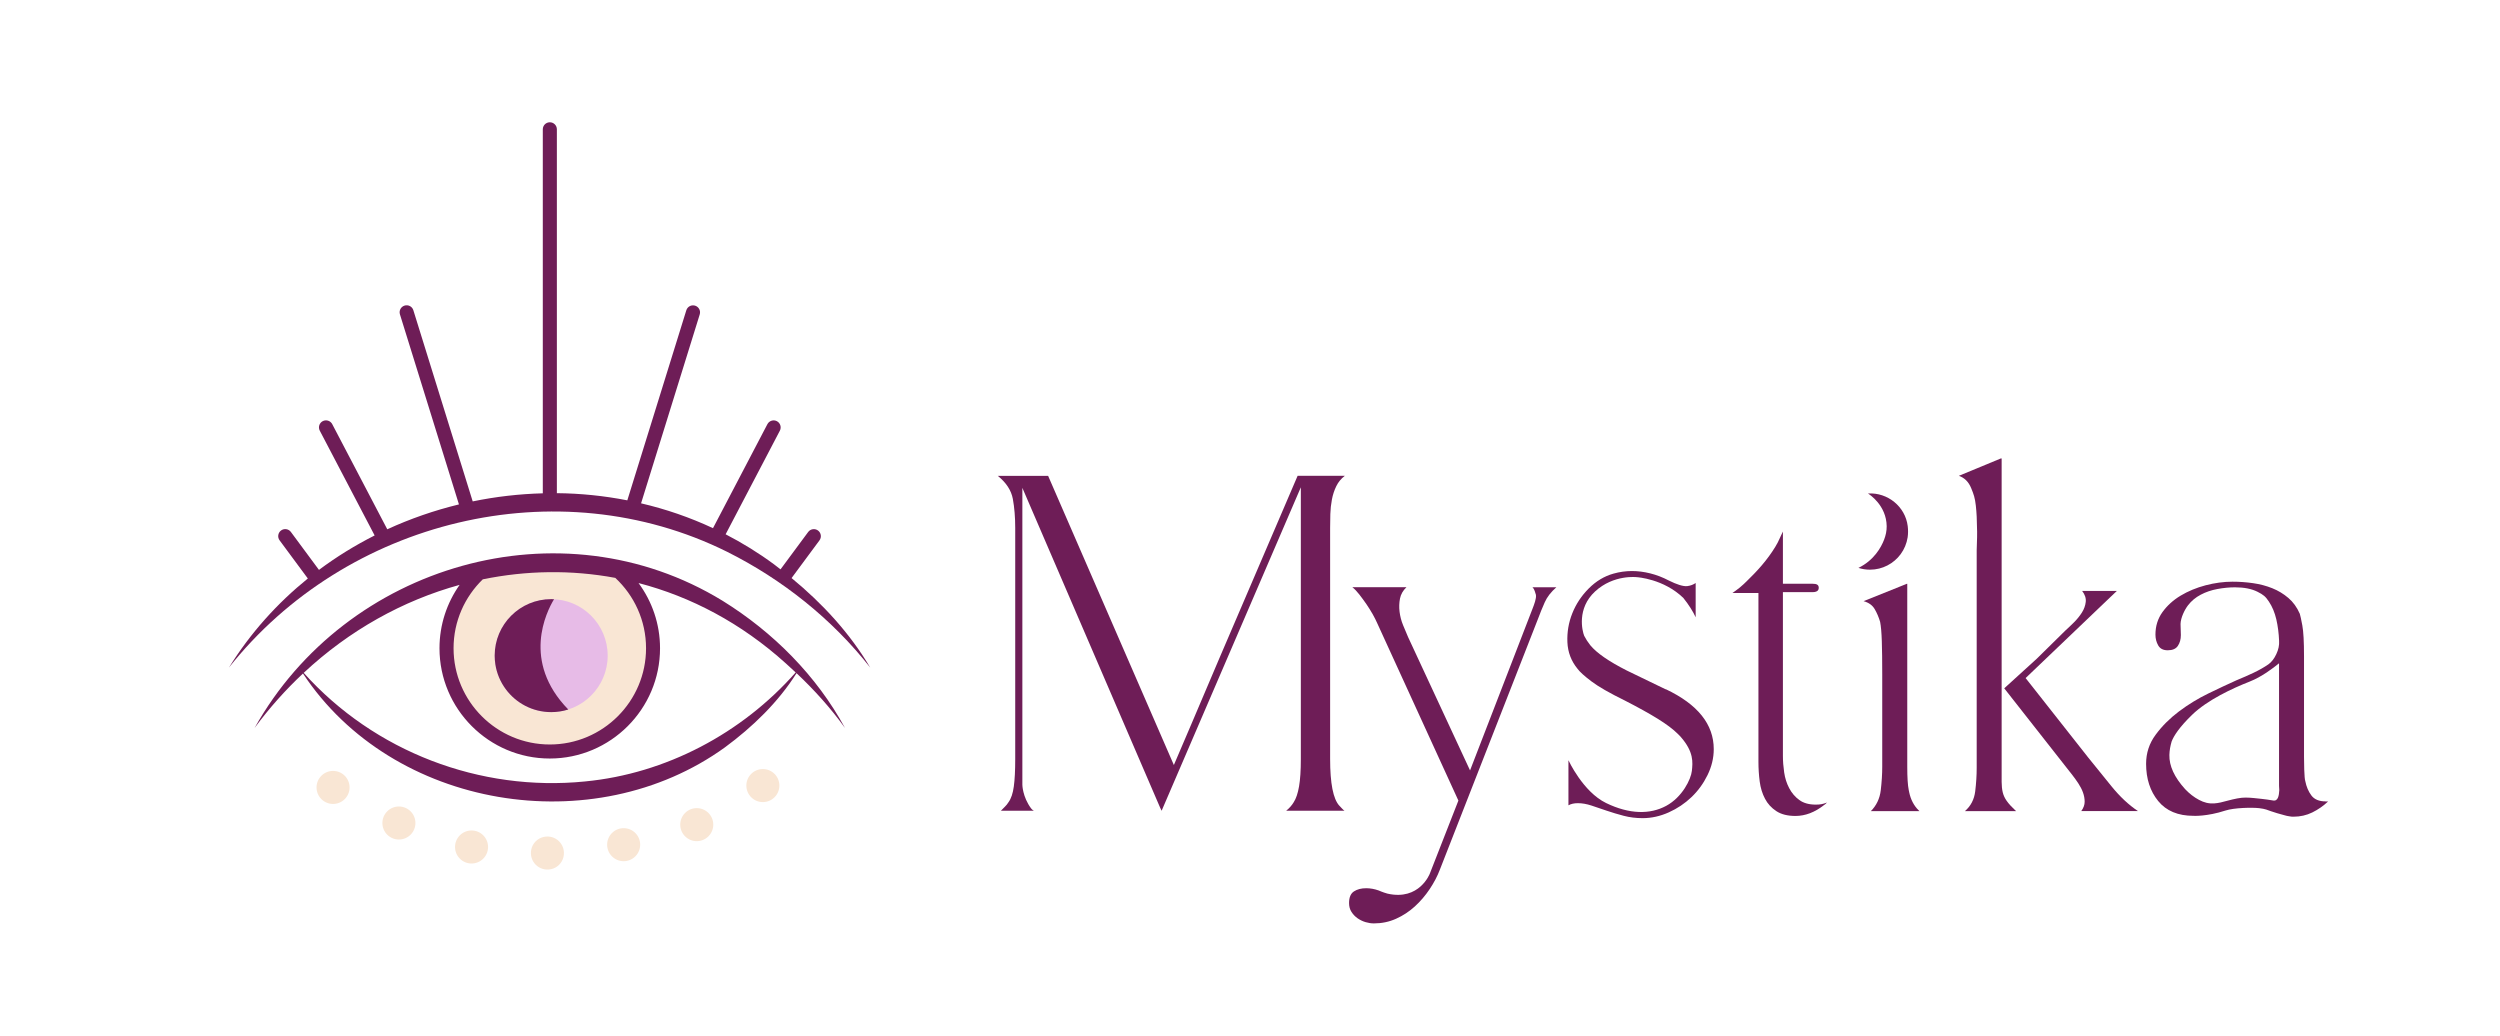 <svg viewBox="0 0 714.35 295.91" height="295.91" width="714.35" xmlns="http://www.w3.org/2000/svg" data-name="Capa 1" id="Capa_1">
  <defs>
    <style>
      .cls-1 {
        fill: #f9e6d4;
      }

      .cls-1, .cls-2, .cls-3 {
        stroke-width: 0px;
      }

      .cls-2 {
        fill: #6e1d57;
      }

      .cls-3 {
        fill: #e7bbe7;
      }
    </style>
  </defs>
  <g>
    <path d="M545.11,150.32c.14,1.12.13,2.2-.02,3.22-.28,1.78-.97,3.41-1.99,4.8-1.98,2.69-5.18,4.44-8.78,4.44-1.14,0-2.25-.18-3.29-.51,4.42-2.16,6.46-5.8,7.34-8.08.47-1.22.75-2.52.73-3.83-.07-5.99-5-9.14-5.32-9.33h-.01s.03-.02.04-.02c5.57-.34,10.62,3.76,11.3,9.31Z" class="cls-2"></path>
    <path d="M532.52,171.77l12.34-4.96h.12v52.27c0,3.07.14,5.28.42,6.65.05.26.1.5.15.73.41,1.93,1.29,3.74,2.71,5.11.07.07.15.14.22.21h-13.91c1.61-1.61,2.56-3.61,2.84-5.99.28-2.38.42-4.62.42-6.71v-26.38c0-3.87-.04-7.03-.12-9.5-.08-2.46-.24-4.29-.48-5.5-.41-1.37-.93-2.6-1.58-3.69-.65-1.09-1.69-1.83-3.14-2.23Z" class="cls-2"></path>
    <path d="M382.68,230.2c-1.74-1.93-2.61-6.37-2.61-13.31v-66.06c0-1.21.02-2.52.06-3.93.04-1.41.19-2.8.45-4.17.26-1.37.68-2.64,1.25-3.81.56-1.17,1.38-2.15,2.44-2.96h-13.49l-22.3,51.99-7.87,18.51-5.19,12.14-35.93-82.63h-14.39c2.42,1.94,3.85,4.14,4.31,6.59.45,2.46.68,5.22.68,8.29v66.06c0,3.23-.13,5.83-.4,7.8-.26,1.98-.77,3.49-1.53,4.53-.3.48-.64.91-1.02,1.27-.38.37-.76.75-1.14,1.15h9.41c-.3-.16-.56-.38-.79-.67-2.48-3.36-2.49-6.77-2.49-6.77v-84.82l39.33,91.3.46.97,39.78-92.43v77.67c0,3.23-.17,5.83-.51,7.8-.34,1.98-.85,3.49-1.53,4.53-.53.89-1.25,1.7-2.15,2.42h16.66c-.22-.16-.47-.38-.74-.67-.27-.28-.51-.54-.74-.79Z" class="cls-2"></path>
    <g>
      <path d="M573.41,228.87c-.57-.81-.95-1.63-1.15-2.48-.2-.85-.31-1.84-.31-2.96v-92.43h-.24l-11.98,4.96c1.62.57,2.78,1.73,3.51,3.51.73,1.77,1.09,2.81,1.33,4.99.24,2.18.31,3.85.37,7.47.03,2.18-.12,3.95-.12,5.32v62.19c0,2.1-.14,4.31-.42,6.65-.28,2.34-1.27,4.24-2.96,5.69h14.64c-1.21-1.13-2.1-2.1-2.66-2.9Z" class="cls-2"></path>
      <path d="M610.92,231.77c-2.66-1.77-5.2-4.15-7.62-7.14-2.42-2.98-4.64-5.73-6.66-8.23l-17.84-22.65,26.07-24.9h-9.92c.81,1.05,1.15,2.1,1.03,3.15-.12,1.05-.48,2.06-1.09,3.02-.61.97-1.36,1.9-2.24,2.78-.89.89-1.74,1.69-2.54,2.42l-8.11,7.99-9.31,8.47,19.48,24.8c.56.72,1.13,1.51,1.69,2.36.56.85,1.01,1.71,1.33,2.6.32.89.48,1.77.48,2.66s-.33,1.78-.97,2.66h16.21Z" class="cls-2"></path>
    </g>
    <path d="M437.85,167.78l.24.24c.33.46.58,1.16.79,1.96,0,.01,0,.02,0,.03.15.98-.49,2.68-.94,3.83-.6,1.54-13.12,33.95-17.89,46.3l-17.7-38.09c-.46-1.05-.95-2.2-1.45-3.45-.51-1.25-.83-2.52-.99-3.81-.16-1.29-.11-2.54.12-3.75.24-1.21.85-2.3,1.86-3.26h-15.48c.62.48,1.28,1.17,1.98,2.06.7.89,1.37,1.82,2.04,2.78.66.97,1.26,1.93,1.81,2.9.54.97.97,1.82,1.28,2.54l23.2,50.7-8.17,20.88s-2.95,7.8-12.11,5.7c-.69-.19-1.36-.43-1.83-.62-.18-.08-.37-.16-.55-.23-.07-.03-.12-.05-.12-.05h0c-1.19-.42-2.38-.64-3.57-.64-1.39,0-2.56.3-3.49.91-.93.6-1.4,1.71-1.4,3.33,0,.97.23,1.82.7,2.54.47.73,1.05,1.33,1.75,1.82.7.48,1.46.85,2.27,1.09.81.24,1.61.36,2.38.36,2.25,0,4.36-.44,6.34-1.33,1.98-.89,3.76-2.06,5.35-3.51,1.59-1.45,3.01-3.11,4.25-4.96,1.24-1.86,2.21-3.71,2.91-5.56l27.93-71.38c.7-1.86,1.37-3.53,2.04-5.02.66-1.49,1.76-2.92,3.32-4.29h-6.87Z" class="cls-2"></path>
    <path d="M495.03,169.44c.64-.48,1.38-.95,2.1-1.56.96-.81,1.42-1.24,2.1-1.93,2.87-2.78,5.73-5.89,8.06-9.73.45-.72.94-1.66,1.26-2.43.32-.75.5-1.02.9-1.91v14.92h8.5c1.16,0,1.74.31,1.74,1.16,0,.38-.11,1.24-1.74,1.24h-8.5v46.77c0,1.53.12,3.11.36,4.74.24,1.64.72,3.15,1.44,4.51.72,1.37,1.68,2.49,2.88,3.37,1.2.88,2.77,1.32,4.69,1.32.64,0,1.18-.04,1.62-.12.44-.08.98-.24,1.62-.48-.41.4-.68.65-.85.72-2.64,2.08-5.37,3.12-8.17,3.12-2.25,0-4.07-.46-5.47-1.38-1.4-.92-2.49-2.1-3.24-3.55-.76-1.44-1.27-3.08-1.51-4.92-.24-1.85-.36-3.73-.36-5.65v-48.21h-7.46Z" class="cls-2"></path>
    <path d="M475.95,196.97l-11.14-5.39c-5.14-2.61-8.61-5.02-10.41-7.22-.7-.89-1.27-1.78-1.73-2.68-.58-1.41-2.13-7.83,3.09-12.66,5.37-4.97,12.02-4.09,12.02-4.09,0,0,7.58.45,13.23,5.94,1.53,1.9,2.84,3.99,3.51,5.52v-9.8c-.73.49-1.45.75-2.35.88-.59.09-1.4-.05-2.3-.33-.9-.28-1.92-.71-3.06-1.28-1.71-.9-3.47-1.57-5.26-2.02-1.8-.45-3.55-.67-5.26-.67s-3.55.25-5.26.74c-2.61.73-4.96,2.14-7.04,4.22-2.08,2.08-3.65,4.45-4.71,7.1-1.06,2.65-1.53,5.41-1.41,8.26.12,2.86,1.08,5.39,2.88,7.59.65.9,1.98,2.1,3.98,3.61,2,1.51,5.16,3.33,9.49,5.45,3.83,1.96,7,3.72,9.49,5.26,2.49,1.55,4.39,2.98,5.69,4.28.33.3.61.62.9.93,3.72,4.27,3.4,7.24,3.14,9.65-.25,2.39-2.72,7.51-7.35,10.01-4.64,2.5-10.5,2.41-17.14-.8-6.64-3.21-10.78-12.24-10.78-12.24v2.51s0,10.37,0,10.37c.73-.41,1.63-.61,2.69-.61,1.22,0,2.51.23,3.86.67,1.35.45,2.79.94,4.35,1.47,1.55.53,3.18,1.02,4.9,1.47,1.71.45,3.51.67,5.39.67,2.53,0,5.02-.55,7.47-1.65,2.45-1.1,4.61-2.55,6.49-4.35,1.88-1.79,3.41-3.89,4.59-6.3,1.18-2.41,1.78-4.88,1.78-7.41,0-7.1-4.57-12.81-13.71-17.14Z" class="cls-2"></path>
    <path d="M664.51,228.99c-1.86,0-3.21-.57-4.05-1.69-.85-1.13-1.43-2.5-1.75-4.12-.08-.24-.14-.62-.18-1.15-.04-.53-.08-1.25-.12-2.18-.04-.93-.06-2.14-.06-3.63v-28.73c0-4.11-.16-7.03-.48-8.77-.32-1.73-.57-2.85-.72-3.33-.81-1.85-1.9-3.37-3.27-4.53-1.37-1.17-2.9-2.1-4.6-2.78-1.69-.68-3.53-1.17-5.5-1.45-1.98-.28-3.93-.42-5.87-.42-2.5,0-5.06.35-7.68,1.03-2.62.69-5,1.68-7.14,2.96-2.14,1.29-3.87,2.87-5.2,4.72-1.33,1.86-1.99,3.99-1.99,6.42,0,1.13.26,2.16.79,3.08.53.93,1.43,1.39,2.72,1.39,1.37,0,2.34-.42,2.9-1.27.57-.85.85-1.87.85-3.09l-.09-3.16c.04-1.78,1.17-4.08,2.14-5.34.97-1.25,2.18-2.26,3.63-3.02,1.45-.77,3.04-1.31,4.78-1.63,1.73-.32,3.41-.48,5.02-.48,2.58,0,4.72.42,6.42,1.27,1.69.85,2.3,1.36,3.26,2.81.97,1.45,1.67,3.15,2.12,5.08.44,1.93.71,3.99.79,6.17.08,1.21-.18,2.46-.79,3.75-.6,1.29-1.35,2.26-2.23,2.9-1.29.89-2.7,1.69-4.24,2.42-1.53.73-3.19,1.45-4.96,2.18-2.34,1.05-5,2.3-7.99,3.75-2.98,1.45-5.79,3.17-8.41,5.14-2.63,1.98-4.84,4.19-6.66,6.66-1.82,2.46-2.72,5.22-2.72,8.29,0,4.27,1.15,7.82,3.45,10.64,2.3,2.82,5.67,4.23,10.1,4.23,0,0,3.75.24,9.13-1.51,2.49-.81,7.59-.91,9.62-.68,1.84.22,2.42.54,3.33.86.97.33,2.55.83,3.96,1.18.39.12.8.21,1.23.27.52.1.97.15,1.27.13,1.94,0,3.73-.4,5.39-1.21,1.65-.81,3.16-1.86,4.53-3.15h-.72ZM620.5,211.93c.63-1.68,2.28-4.2,5.85-7.66,4.39-4.26,11.58-7.6,16.46-9.51,3.45-1.35,6.75-3.87,8.4-5.23v34.98c.02.46.04.88.07,1.29-.08,1.53-.34,3.25-1.84,2.92q-1.64-.28-3.21-.45c-1.3-.14-3.13-.37-4.58-.37-.73,0-1.51.08-2.36.24-.85.16-1.82.39-2.83.66-1.4.38-2.46.67-3.72.76-1.61.11-2.94-.23-4.39-1-1.45-.77-2.78-1.8-3.99-3.09-3.07-3.39-4.56-6.64-4.48-9.74.03-1.32.27-2.59.63-3.81Z" class="cls-2"></path>
  </g>
  <g>
    <path d="M175.46,161.54c-13.56-3.87-26.68-2.61-35.6-.74-7.93,5.43-13.13,14.5-13.13,24.77,0,16.63,13.62,30.11,30.42,30.11s30.42-13.48,30.42-30.11c0-9.82-4.75-18.54-12.1-24.04Z" class="cls-1"></path>
    <path d="M144.5,196.9c2.94,3.99,7.67,6.58,13,6.58,8.91,0,16.14-7.23,16.14-16.14s-7.23-16.14-16.14-16.14-16.14,7.23-16.14,16.14c0,.84.06,1.66.19,2.46.4,2.63,1.44,5.05,2.95,7.1Z" class="cls-3"></path>
    <path d="M162.39,202.73c-1.55.49-3.18.75-4.89.75-5.34,0-10.07-2.6-13.01-6.59-1.51-2.05-2.55-4.47-2.95-7.09-.12-.81-.19-1.63-.19-2.46,0-8.92,7.23-16.14,16.14-16.14.28,0,.55,0,.82.02-2.18,3.6-9.32,17.8,4.07,31.51Z" class="cls-2"></path>
    <g>
      <circle r="4.72" cy="224.47" cx="217.98" class="cls-1"></circle>
      <circle transform="translate(-108.31 209.79) rotate(-45)" r="4.72" cy="235.64" cx="199.09" class="cls-1"></circle>
      <circle transform="translate(-118.47 196.7) rotate(-45)" r="4.72" cy="241.36" cx="178.2" class="cls-1"></circle>
      <path d="M151.82,242.67c-.76,3.45,2.24,6.45,5.68,5.68,1.74-.38,3.14-1.79,3.52-3.52.76-3.45-2.24-6.45-5.68-5.68-1.74.38-3.14,1.79-3.52,3.52Z" class="cls-1"></path>
      <circle transform="translate(-131.67 166.16) rotate(-45)" r="4.72" cy="242.02" cx="134.74" class="cls-1"></circle>
      <circle transform="translate(-132.91 149.48) rotate(-45)" r="4.72" cy="235.17" cx="113.99" class="cls-1"></circle>
      <circle transform="translate(-131.22 133.19) rotate(-45)" r="4.72" cy="225" cx="95.16" class="cls-1"></circle>
    </g>
    <path d="M226.18,165.18l7.98-10.78c.66-.89.47-2.15-.42-2.81-.89-.66-2.15-.47-2.81.42l-7.9,10.68c-.61-.47-1.22-.96-1.84-1.42-4.43-3.28-9.07-6.13-13.85-8.6l15.5-29.61c.51-.98.13-2.19-.85-2.71-.98-.51-2.19-.13-2.71.85l-15.55,29.72c-6.63-3.1-13.52-5.46-20.55-7.1l16.76-53.97c.33-1.06-.26-2.18-1.32-2.51-1.05-.33-2.18.26-2.51,1.32l-16.86,54.31c-6.64-1.3-13.39-1.99-20.13-2.05V36.95c0-1.11-.9-2.01-2.01-2.01s-2.01.9-2.01,2.01v104.01c-6.73.18-13.44.95-20.03,2.31l-16.96-54.63c-.33-1.06-1.45-1.65-2.51-1.32-1.06.33-1.65,1.45-1.32,2.51l16.86,54.3c-7.03,1.71-13.9,4.09-20.48,7.11l-15.73-30.05c-.51-.98-1.73-1.36-2.71-.85-.98.51-1.36,1.73-.85,2.71l15.68,29.95c-5.56,2.81-10.89,6.09-15.91,9.84l-8.02-10.84c-.66-.89-1.92-1.08-2.81-.42-.89.66-1.08,1.92-.42,2.81l8.07,10.91c-8.72,7.05-16.4,15.56-22.55,25.46,33.44-42.18,93.82-57.19,142.36-33.09,15.73,7.86,30.01,19.2,40.89,33.09-5.81-9.82-13.65-18.33-22.47-25.58Z" class="cls-2"></path>
    <path d="M241.45,208.02c-8.13-14.96-20.54-27.41-35.01-36.37-46.21-28.26-107.52-10.43-133.7,36.37,4.21-5.72,8.85-10.9,13.83-15.57,25.59,38.78,83.07,48.18,120.57,21.1,7.89-5.81,15.23-12.9,20.46-21.2,5.07,4.79,9.79,10,13.85,15.67ZM175.8,165.11c5.4,5.02,8.8,12.18,8.8,20.12,0,15.16-12.34,27.5-27.5,27.5s-27.5-12.34-27.5-27.5c0-7.72,3.21-14.7,8.35-19.69,12.45-2.55,25.27-2.76,37.85-.42ZM167.19,223.29c-30.04,3.02-60.22-8.51-80.41-31.03,13.01-12.15,28.35-20.68,44.55-25.14-3.62,5.13-5.75,11.37-5.75,18.11,0,17.38,14.14,31.51,31.51,31.51s31.51-14.14,31.51-31.51c0-6.97-2.29-13.4-6.14-18.63,14.93,3.88,29.32,11.43,42.09,22.96.95.84,1.89,1.7,2.81,2.58-15.35,17.4-37.1,28.94-60.19,31.15Z" class="cls-2"></path>
  </g>
</svg>
